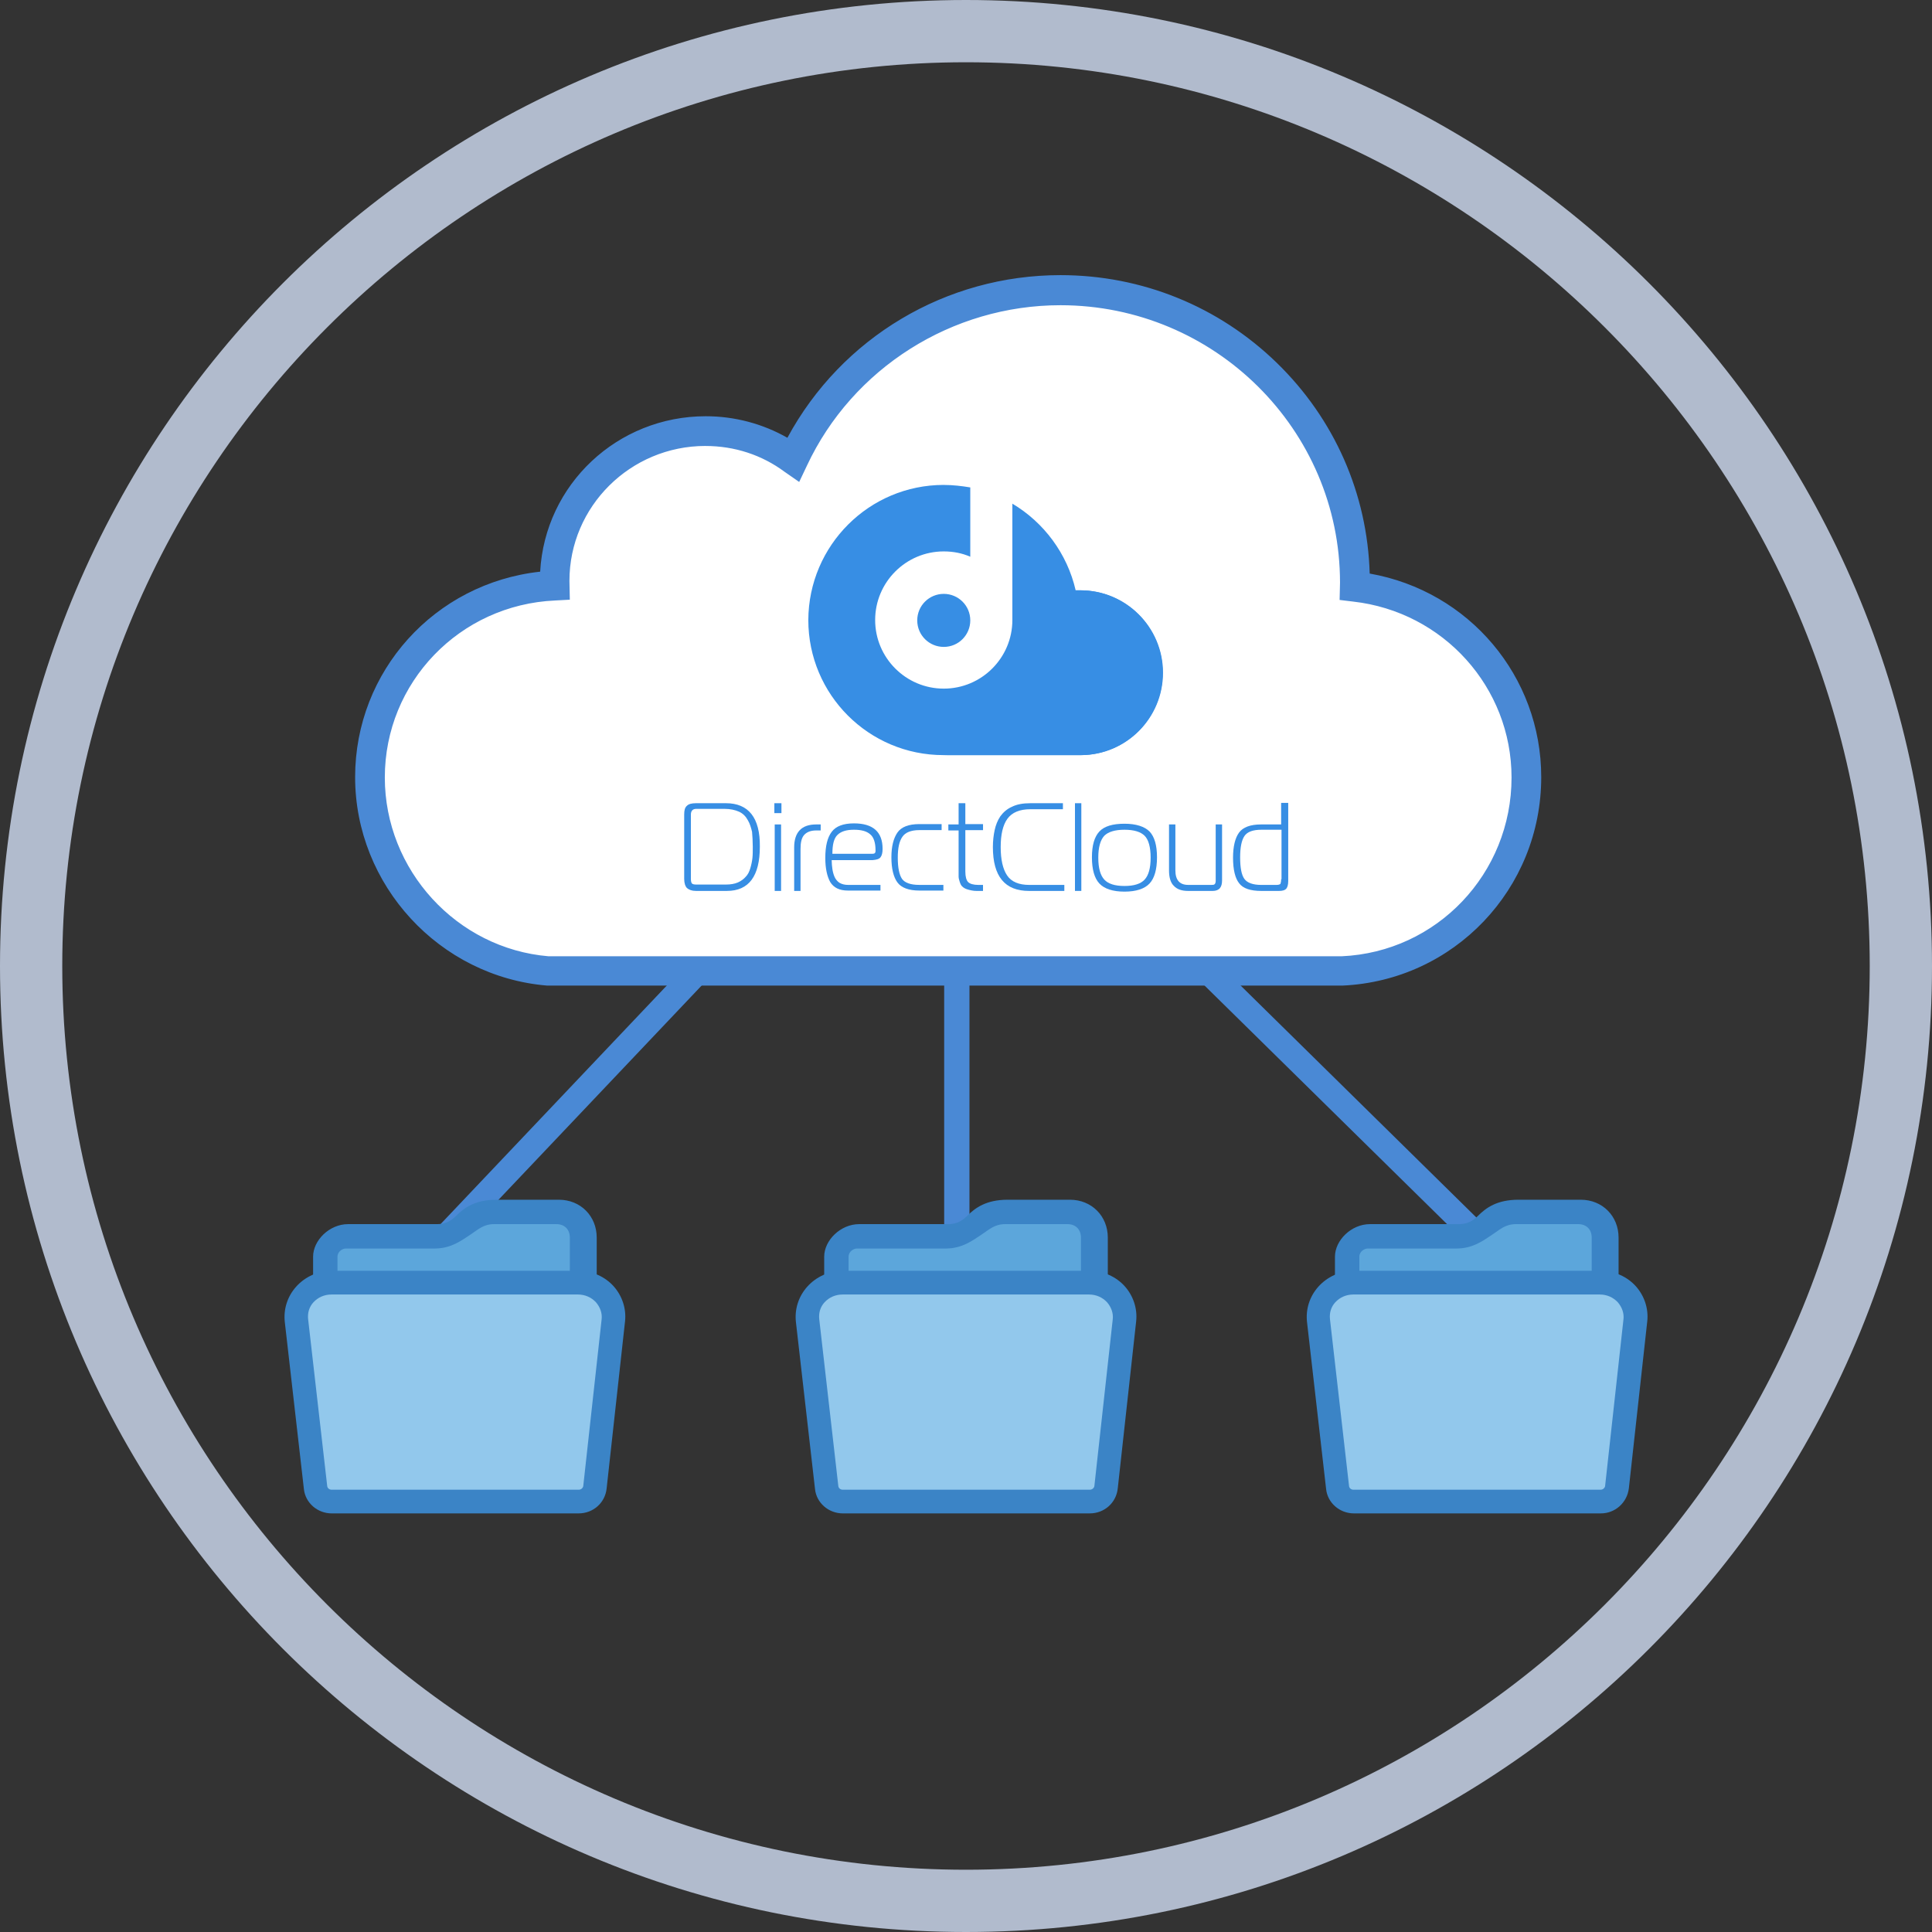 <?xml version="1.0" encoding="UTF-8"?><svg id="_レイヤー_1" xmlns="http://www.w3.org/2000/svg" viewBox="0 0 99.292 99.292"><rect x="0" y="0" width="99.292" height="99.292" fill="#333333" stroke="none"/><defs><style>.cls-1{fill:#fff;}.cls-2{fill:#c3cfe3;opacity:.87;}.cls-3{fill:#5ca6db;}.cls-4{fill:#92c8ec;}.cls-5,.cls-6{fill:#378ee4;}.cls-7{fill:#4a89d5;}.cls-6{fill-rule:evenodd;}.cls-8{fill:#3b84c6;}.cls-9{fill:none;}</style></defs><path class="cls-2" d="m49.646,3.2c25.61,0,46.446,20.836,46.446,46.446s-20.836,46.446-46.446,46.446S3.2,75.256,3.2,49.646,24.036,3.2,49.646,3.2m0-3.2C22.241,0,0,22.241,0,49.646s22.241,49.646,49.646,49.646c27.405,0,49.646-22.241,49.646-49.646S77.051,0,49.646,0h0Z"/><g><rect class="cls-7" x="18.842" y="55.128" width="22.923" height="1.3" transform="translate(-31.023 39.387) rotate(-46.522)"/><rect class="cls-7" x="67.394" y="43.922" width="1.3" height="23.712" transform="translate(-19.438 65.163) rotate(-45.466)"/><rect class="cls-7" x="48.524" y="47.954" width="1.3" height="17.303"/><g><polygon class="cls-3" points="43.34 66.111 43.34 63.875 49.156 63.875 50.973 62.639 55.971 62.639 55.971 66.111 43.34 66.111"/><g><path class="cls-9" d="m54.99,62.912h-3.199c-.563,0-.836.273-1.254.563-.418.273-.836.691-1.799.691h-4.58c-.273,0-.418.145-.418.418v1.254h12.086v-2.217c-.145-.436-.563-.709-.836-.709Z"/><path class="cls-8" d="m43.612,64.584c0-.273.273-.418.418-.418h4.58c.836,0,1.381-.418,1.799-.691.418-.273.691-.563,1.254-.563h3.199c.418,0,.691.273.691.691v2.217h1.381v-2.217c0-1.109-.836-1.945-1.945-1.945h-3.199c-1.109,0-1.672.418-2.09.836-.273.273-.563.418-.963.418h-4.58c-.963,0-1.799.836-1.799,1.672v1.254h1.254v-1.254Z"/><g><path class="cls-4" d="m57.625,66.474c-.145-.273-.418-.418-.691-.418h-14.576c-.273,0-.563.145-.691.418-.145.273-.273.563-.273.836l1.254,8.742c.145.563.563.963,1.109.963h11.796c.563,0,.963-.418,1.109-.963l1.254-8.742c-.018-.273-.018-.545-.291-.836Z"/><path class="cls-8" d="m56.008,77.779h-12.686c-.745,0-1.363-.545-1.436-1.254l-.981-8.579c-.073-.654.127-1.309.582-1.818s1.127-.818,1.818-.818h12.686c.691,0,1.363.291,1.818.8.436.491.654,1.145.582,1.799l-.945,8.579c-.073.745-.691,1.29-1.436,1.29Zm-12.704-11.25c-.364,0-.691.145-.927.4-.218.236-.309.545-.273.872l.981,8.579c.018.109.109.182.236.182h12.686c.127,0,.218-.091.236-.182l.945-8.579c.036-.309-.073-.618-.291-.872-.236-.254-.563-.4-.927-.4h-12.668Z"/></g></g></g><g><polygon class="cls-3" points="69.589 66.111 69.589 63.875 75.423 63.875 77.223 62.639 82.221 62.639 82.221 66.111 69.589 66.111"/><g><path class="cls-9" d="m81.239,62.912h-3.199c-.563,0-.836.273-1.254.563-.418.273-.836.691-1.799.691h-4.58c-.273,0-.418.145-.418.418v1.254h12.068v-2.217c-.127-.436-.527-.709-.818-.709Z"/><path class="cls-8" d="m69.862,64.584c0-.273.273-.418.418-.418h4.58c.836,0,1.381-.418,1.799-.691s.691-.563,1.254-.563h3.199c.418,0,.691.273.691.691v2.217h1.381v-2.217c0-1.109-.836-1.945-1.945-1.945h-3.199c-1.109,0-1.672.418-2.09.836-.273.273-.563.418-.963.418h-4.58c-.963,0-1.799.836-1.799,1.672v1.254h1.254v-1.254h0Z"/><g><path class="cls-4" d="m83.875,66.474c-.145-.273-.418-.418-.691-.418h-14.576c-.273,0-.563.145-.691.418-.145.273-.273.563-.273.836l1.254,8.742c.145.563.563.963,1.109.963h11.796c.563,0,.963-.418,1.109-.963l1.254-8.742c-0-.273-0-.545-.291-.836h0Z"/><path class="cls-8" d="m82.275,77.779h-12.686c-.745,0-1.363-.545-1.436-1.254l-.981-8.579c-.073-.654.127-1.309.582-1.818s1.127-.818,1.818-.818h12.686c.691,0,1.363.291,1.818.8.436.491.654,1.145.582,1.799l-.945,8.579c-.091.745-.709,1.29-1.436,1.29Zm-12.723-11.25c-.364,0-.691.145-.927.4-.218.236-.309.545-.273.872l.981,8.579c.018.109.109.182.236.182h12.686c.127,0,.218-.091.236-.182l.945-8.579c.036-.309-.073-.618-.291-.872-.236-.254-.563-.4-.927-.4h-12.668Z"/></g></g></g><g><polygon class="cls-3" points="17.054 66.111 17.054 63.875 22.888 63.875 24.687 62.639 29.686 62.639 29.686 66.111 17.054 66.111"/><g><path class="cls-9" d="m28.722,62.912h-3.199c-.563,0-.836.273-1.254.563-.418.273-.836.691-1.799.691h-4.58c-.273,0-.418.145-.418.418v1.254h12.068v-2.217c-.127-.436-.545-.709-.818-.709Z"/><path class="cls-8" d="m17.345,64.584c0-.273.273-.418.418-.418h4.58c.836,0,1.381-.418,1.799-.691.418-.273.691-.563,1.254-.563h3.199c.418,0,.691.273.691.691v2.217h1.381v-2.217c0-1.109-.836-1.945-1.945-1.945h-3.199c-1.109,0-1.672.418-2.09.836-.273.273-.563.418-.963.418h-4.58c-.963,0-1.799.836-1.799,1.672v1.254h1.254v-1.254Z"/><g><path class="cls-4" d="m31.358,66.474c-.145-.273-.418-.418-.691-.418h-14.576c-.273,0-.563.145-.691.418-.145.273-.273.563-.273.836l1.254,8.742c.145.563.563.963,1.109.963h11.796c.563,0,.963-.418,1.109-.963l1.254-8.742c-.018-.273-.018-.545-.291-.836Z"/><path class="cls-8" d="m29.74,77.779h-12.686c-.745,0-1.363-.545-1.436-1.254l-.981-8.579c-.073-.654.127-1.309.582-1.818.454-.509,1.127-.818,1.818-.818h12.686c.691,0,1.363.291,1.818.8.436.491.654,1.145.582,1.799l-.945,8.579c-.073.745-.691,1.29-1.436,1.29Zm-12.704-11.25c-.364,0-.691.145-.927.4-.218.236-.309.545-.273.872l.981,8.579c.018.109.109.182.236.182h12.686c.127,0,.218-.091.236-.182l.945-8.579c.036-.309-.073-.618-.291-.872-.236-.254-.563-.4-.927-.4h-12.668Z"/></g></g></g><g><path class="cls-1" d="m78.437,39.938c0-5.071-3.853-9.251-8.815-9.796v-.218c0-8.306-6.779-15.031-15.14-15.031-6.089,0-11.323,3.562-13.722,8.688-1.272-.909-2.817-1.436-4.507-1.436-4.289,0-7.761,3.453-7.761,7.706v.236c-5.289.236-9.487,4.562-9.487,9.851,0,5.18,4.017,9.524,9.106,9.942h40.821c5.307-.236,9.506-4.635,9.506-9.942Z"/><g><path class="cls-7" d="m28.129,50.553c-5.507-.454-9.778-5.107-9.778-10.614,0-5.434,4.126-9.924,9.506-10.469.2-4.435,3.908-7.979,8.415-7.979,1.509,0,2.963.4,4.235,1.145,2.726-5.125,8.124-8.397,13.995-8.397,8.597,0,15.594,6.834,15.794,15.322,5.071.854,8.815,5.216,8.815,10.378,0,5.689-4.453,10.36-10.124,10.614H28.129Zm8.124-27.735c-3.908,0-7.088,3.162-7.088,7.034l.018.872-.654.036c-4.962.218-8.851,4.253-8.851,9.197,0,4.816,3.726,8.888,8.506,9.287h40.767c4.944-.218,8.833-4.289,8.833-9.287,0-4.689-3.544-8.615-8.233-9.142l-.6-.073.018-.8c0-7.924-6.488-14.358-14.467-14.358-5.598,0-10.76,3.253-13.122,8.306l-.345.727-.654-.454c-1.2-.891-2.635-1.345-4.126-1.345l0-0Z"/><path class="cls-7" d="m28.129,50.653l-.008-0c-5.535-.456-9.87-5.163-9.87-10.714,0-5.442,4.082-9.966,9.51-10.559.247-4.486,3.969-7.988,8.511-7.988,1.475,0,2.923.382,4.195,1.107,2.787-5.159,8.155-8.359,14.034-8.359,4.179,0,8.126,1.601,11.116,4.506,2.964,2.881,4.658,6.725,4.776,10.831,5.114.901,8.816,5.288,8.816,10.462,0,5.751-4.488,10.457-10.218,10.714H28.129Zm.004-.2h40.854c5.618-.252,10.023-4.871,10.023-10.514,0-5.104-3.672-9.427-8.731-10.279l-.081-.014-.002-.083c-.198-8.395-7.239-15.224-15.695-15.224-5.84,0-11.168,3.197-13.906,8.344l-.049.092-.09-.053c-1.262-.74-2.709-1.131-4.184-1.131-4.464,0-8.116,3.462-8.315,7.883l-.004.086-.086.009c-5.368.544-9.416,5.002-9.416,10.369,0,5.447,4.252,10.064,9.682,10.514Zm.051-1.108c-4.83-.404-8.606-4.527-8.606-9.387,0-4.992,3.93-9.076,8.947-9.297l.557-.031-.016-.776c0-3.936,3.225-7.136,7.188-7.136,1.536,0,2.983.472,4.186,1.365l.555.385.294-.621c2.375-5.08,7.562-8.363,13.212-8.363,8.032,0,14.567,6.486,14.567,14.458l-.016.711.509.062c4.744.533,8.321,4.506,8.321,9.241,0,5.043-3.922,9.167-8.928,9.387H28.184Zm8.069-26.426c-3.853,0-6.988,3.11-6.988,6.934l.02.967-.751.041c-4.911.216-8.757,4.212-8.757,9.097,0,4.757,3.696,8.793,8.415,9.188l40.758-0c4.896-.216,8.733-4.251,8.733-9.187,0-4.633-3.502-8.521-8.145-9.042l-.691-.084.021-.891c0-7.86-6.445-14.256-14.368-14.256-5.573,0-10.688,3.238-13.031,8.249l-.396.834-.751-.522c-1.17-.869-2.576-1.327-4.069-1.327Z"/></g></g><g><g><path class="cls-6" d="m48.503,30.521c.745,0,1.363.6,1.363,1.363,0,.745-.6,1.363-1.363,1.363-.745,0-1.363-.6-1.363-1.363s.618-1.363,1.363-1.363m0-5.598c.473,0,.927.055,1.363.127v3.562c-.418-.182-.872-.273-1.363-.273-1.945,0-3.526,1.581-3.526,3.526,0,1.945,1.581,3.526,3.526,3.526s3.526-1.581,3.526-3.526v-5.98c1.618.963,2.817,2.563,3.253,4.453h.236c2.345,0,4.235,1.908,4.235,4.235s-1.872,4.217-4.198,4.235h-7.07c-3.835,0-6.943-3.108-6.943-6.943.018-3.835,3.126-6.943,6.961-6.943Z"/><path class="cls-6" d="m55.282,30.339c.109.491.164 1.0.164,1.527,0,3.835-3.108,6.943-6.943,6.943h7.07c2.326-.018,4.198-1.908,4.198-4.235,0-2.345-1.908-4.235-4.235-4.235h-.254"/></g><g><path class="cls-5" d="m37.307,41.28h-1.545c-.2,0-.364.036-.454.127-.109.091-.145.236-.145.454v3.308c0,.218.055.382.145.473.109.091.254.145.454.145h1.599c1.127,0,1.69-.763,1.69-2.272.018-1.49-.582-2.236-1.745-2.236Zm1.381,2.217c0,.236,0,.436-.018.6-.018.164-.055.345-.109.527s-.127.327-.236.436c-.091.109-.236.218-.4.291s-.382.109-.618.109h-1.527c-.109,0-.182-.018-.218-.055s-.055-.127-.055-.236v-3.308c0-.182.091-.291.273-.291h1.454c.291,0,.545.055.745.145s.345.236.454.436c.109.182.164.382.218.6.018.218.036.473.036.745Z"/><rect class="cls-5" x="39.815" y="42.371" width=".327" height="3.417"/><rect class="cls-5" x="39.797" y="41.28" width=".364" height=".509"/><path class="cls-5" d="m40.815,43.552v2.236h.327v-2.163c0-.327.055-.563.182-.709.127-.145.327-.236.618-.236h.236v-.309h-.236c-.745-0-1.127.4-1.127,1.181Z"/><path class="cls-5" d="m45.25,44.061c.073-.091.109-.236.109-.436,0-.872-.491-1.309-1.472-1.309-.545,0-.927.145-1.145.436-.218.291-.327.727-.327,1.345,0,.527.091.945.254,1.236.182.291.473.436.909.436h1.672v-.291h-1.672c-.164,0-.309-.036-.436-.109-.109-.073-.2-.182-.254-.309-.055-.127-.091-.273-.109-.4s-.036-.291-.036-.454h2.09c.218-.018.345-.055.418-.145Zm-2.217-1.145c.182-.182.454-.273.854-.273.382,0,.654.073.836.236.182.145.273.436.273.818v.036c0,.109-.055.145-.145.145h-2.072c0-.454.073-.782.254-.963Z"/><path class="cls-5" d="m46.358,45.17c-.145-.218-.218-.582-.218-1.091,0-.491.073-.836.236-1.072.145-.218.436-.345.872-.345h1.145v-.309h-1.145c-.545,0-.927.145-1.127.436-.2.291-.309.709-.309,1.272,0,.582.109,1.018.309,1.29.2.273.582.418,1.127.418h1.236v-.291h-1.236c-.454,0-.745-.109-.891-.309Z"/><path class="cls-5" d="m49.593,41.28h-.327v1.091h-.527v.309h.527v2.363c0,.073.018.164.055.273s.073.2.145.254c.055.055.145.109.273.145s.273.073.454.073h.327v-.309h-.236c-.254,0-.436-.055-.527-.145s-.145-.273-.145-.545v-2.126h.909v-.309h-.909v-1.072s-.018,0-.018-0Z"/><path class="cls-5" d="m51.756,44.988c-.218-.327-.327-.818-.327-1.454s.109-1.127.345-1.454.636-.491,1.181-.491h1.672v-.309h-1.672c-.382,0-.691.055-.945.182-.254.109-.454.291-.6.491-.145.218-.236.454-.291.709s-.091.545-.091.872c0,1.509.618,2.254,1.854,2.254h1.818v-.309h-1.799c-.545,0-.927-.164-1.145-.491Z"/><rect class="cls-5" x="55.246" y="41.28" width=".327" height="4.507"/><path class="cls-5" d="m57.79,42.334c-.6,0-1.036.127-1.29.4s-.382.709-.382,1.327c0,.618.127,1.072.382,1.345s.691.418,1.29.418c.6,0,1.036-.145,1.29-.418s.382-.727.382-1.345-.127-1.054-.382-1.327c-.254-.254-.691-.4-1.29-.4Zm1.036,2.872c-.2.218-.545.327-1.036.327s-.836-.109-1.036-.327-.309-.582-.309-1.127.109-.909.309-1.127c.2-.2.545-.309,1.036-.309s.836.109,1.036.309c.2.2.309.582.309,1.127s-.109.909-.309,1.127Z"/><path class="cls-5" d="m62.48,45.242c0,.109-.018.164-.055.2-.036.036-.091.036-.164.036h-1.2c-.436,0-.654-.254-.654-.745v-2.363h-.327v2.363c0,.345.073.618.236.782.164.182.4.273.745.273h1.272c.164,0,.291-.055.364-.145s.109-.218.109-.4v-2.872h-.327v2.872s-0,0-0-0Z"/><path class="cls-5" d="m65.842,41.28v1.091h-1.036c-.545,0-.927.145-1.127.418s-.309.709-.309,1.29c0,.618.109,1.054.309,1.309.2.273.582.4,1.145.4h.909c.182,0,.309-.036.382-.127.055-.073.091-.2.091-.382v-4.017h-.363v.018Zm0,3.908c0,.109-.018.182-.036.236-.036.036-.109.055-.218.055h-.763c-.436,0-.727-.109-.872-.309-.145-.2-.218-.563-.218-1.109,0-.509.073-.872.218-1.091.145-.218.436-.327.872-.327h1.036v2.545s-.018,0-.018 0Z"/></g></g></g></svg>